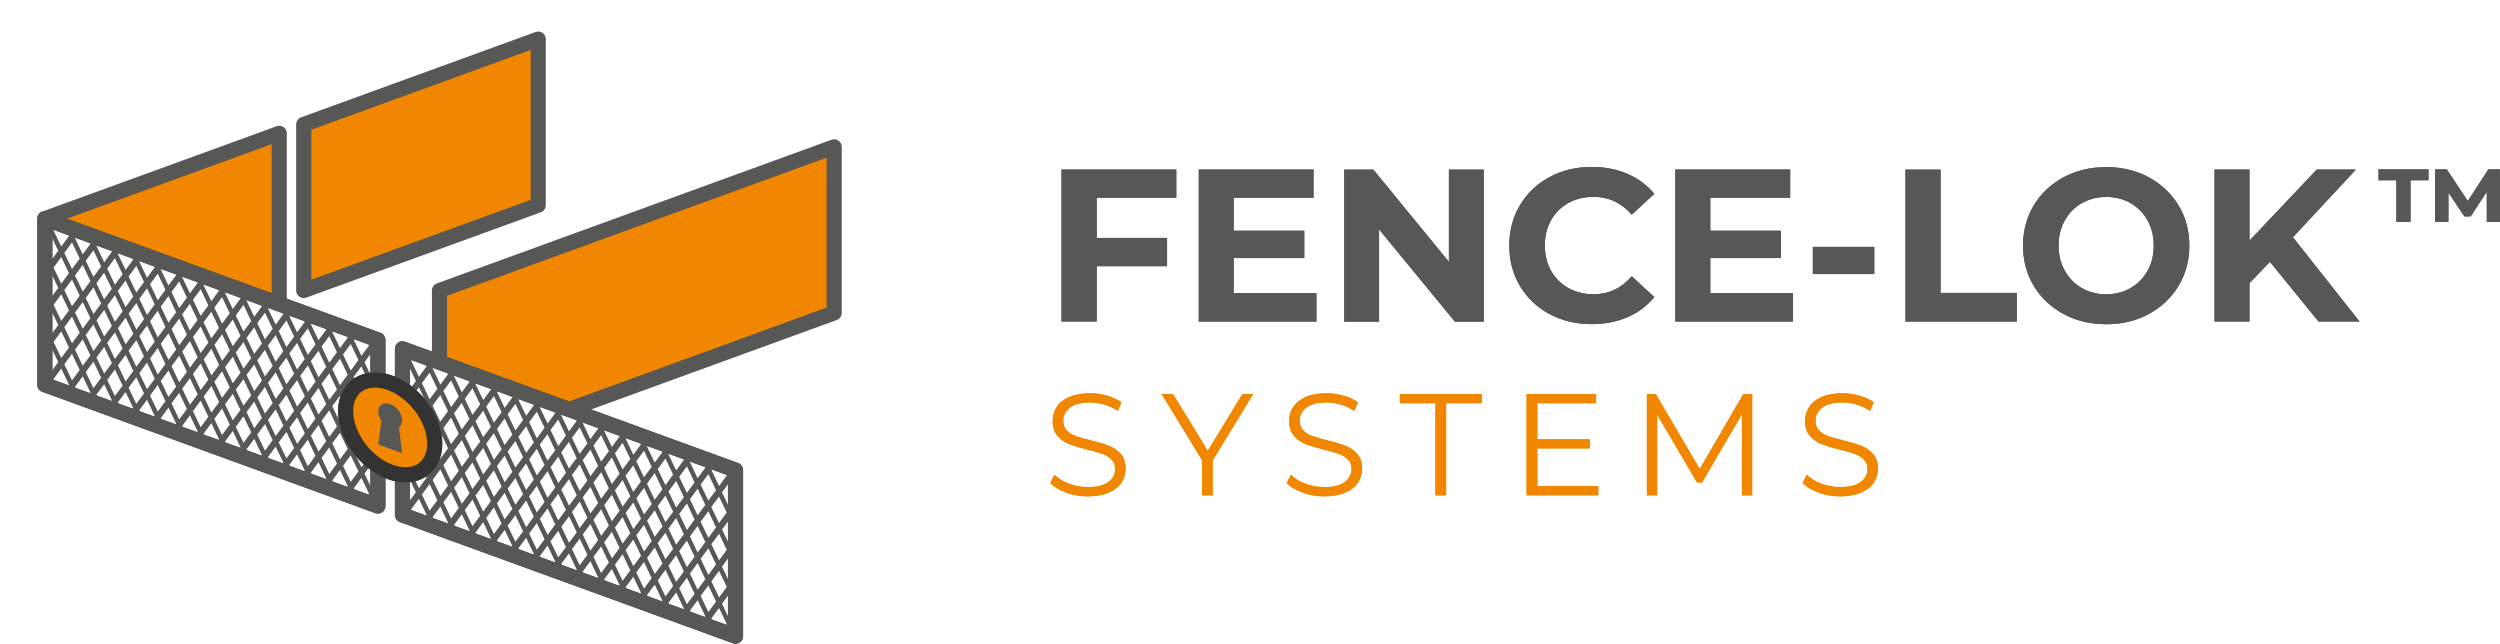 <?xml version="1.0" encoding="UTF-8"?>
<svg id="Layer_2" data-name="Layer 2" xmlns="http://www.w3.org/2000/svg" xmlns:xlink="http://www.w3.org/1999/xlink" viewBox="0 0 288.91 74.4">
  <defs>
    <style>
      .cls-1, .cls-2 {
        fill: none;
      }

      .cls-3, .cls-4, .cls-5 {
        fill: #f18700;
      }

      .cls-6 {
        clip-path: url(#clippath-1);
      }

      .cls-7 {
        clip-path: url(#clippath-2);
      }

      .cls-2, .cls-4 {
        stroke: #575756;
        stroke-linejoin: round;
      }

      .cls-2, .cls-4, .cls-5 {
        stroke-width: 1.75px;
      }

      .cls-8 {
        fill: #575756;
      }

      .cls-5 {
        stroke: #333;
        stroke-miterlimit: 10;
      }

      .cls-9 {
        clip-path: url(#clippath);
      }
    </style>
    <clipPath id="clippath">
      <polygon class="cls-1" points="5.18 25.27 85 54.33 99.56 49.4 99.56 10.14 62.2 0 0 22.24 5.18 25.27"/>
    </clipPath>
    <clipPath id="clippath-1">
      <polygon class="cls-1" points="85 73.52 46.51 59.51 46.51 40.31 85 54.33 85 73.52"/>
    </clipPath>
    <clipPath id="clippath-2">
      <polygon class="cls-1" points="43.67 58.48 5.18 44.46 5.18 25.27 43.67 39.28 43.67 58.48"/>
    </clipPath>
  </defs>
  <g id="Layer_1-2" data-name="Layer 1">
    <g>
      <g class="cls-9">
        <g>
          <polygon class="cls-4" points="5.18 44.46 32.27 34.6 32.27 15.41 5.18 25.27 5.18 44.46"/>
          <polygon class="cls-4" points="50.79 52.77 96.4 36.16 96.4 16.97 50.79 33.57 50.79 52.77"/>
          <polygon class="cls-4" points="35.1 33.57 62.2 23.71 62.2 4.52 35.1 14.38 35.1 33.57"/>
        </g>
      </g>
      <polygon class="cls-2" points="43.67 58.48 5.18 44.46 5.18 25.27 43.67 39.28 43.67 58.48"/>
      <polygon class="cls-2" points="85 73.52 46.51 59.51 46.51 40.31 85 54.33 85 73.52"/>
      <g>
        <path class="cls-8" d="M126.74,22.86v4.64h8.13v3.26h-8.13v6.4h-4.07v-17.57h13.27v3.26h-9.21Z"/>
        <path class="cls-8" d="M152.13,33.9v3.26h-13.6v-17.57h13.27v3.26h-9.23v3.81h8.16v3.16h-8.16v4.06h9.56Z"/>
        <path class="cls-8" d="M171.47,19.6v17.57h-3.34l-8.76-10.66v10.66h-4.02v-17.57h3.36l8.73,10.66v-10.66h4.01Z"/>
        <path class="cls-8" d="M179.07,36.3c-1.45-.78-2.58-1.86-3.41-3.24-.83-1.38-1.24-2.94-1.24-4.68s.41-3.3,1.24-4.68c.83-1.38,1.96-2.46,3.41-3.24s3.07-1.17,4.88-1.17c1.52,0,2.9.27,4.13.8,1.23.54,2.26,1.3,3.1,2.31l-2.61,2.41c-1.19-1.37-2.66-2.06-4.42-2.06-1.09,0-2.06.24-2.91.71-.85.48-1.52,1.14-2,2-.48.85-.71,1.82-.71,2.91s.24,2.06.71,2.91c.48.85,1.14,1.52,2,2,.85.48,1.82.72,2.91.72,1.76,0,3.23-.69,4.42-2.08l2.61,2.41c-.84,1.02-1.87,1.8-3.11,2.33s-2.62.8-4.14.8c-1.79,0-3.41-.39-4.86-1.17Z"/>
        <path class="cls-8" d="M207.21,33.9v3.26h-13.6v-17.57h13.27v3.26h-9.23v3.81h8.16v3.16h-8.16v4.06h9.56Z"/>
        <path class="cls-8" d="M209.5,28.53h7.1v3.14h-7.1v-3.14Z"/>
        <path class="cls-8" d="M220.2,19.6h4.06v14.25h8.81v3.31h-12.87v-17.57Z"/>
        <path class="cls-8" d="M238.47,36.29c-1.46-.79-2.61-1.87-3.44-3.25-.83-1.38-1.24-2.93-1.24-4.65s.41-3.27,1.24-4.65c.83-1.38,1.97-2.46,3.44-3.25,1.46-.79,3.11-1.18,4.93-1.18s3.46.39,4.92,1.18c1.46.79,2.6,1.87,3.44,3.25.84,1.38,1.25,2.93,1.25,4.65s-.42,3.27-1.25,4.65c-.84,1.38-1.98,2.46-3.44,3.25-1.46.79-3.1,1.18-4.92,1.18s-3.47-.39-4.93-1.18ZM246.21,33.29c.84-.48,1.49-1.14,1.97-2,.48-.85.71-1.82.71-2.91s-.24-2.06-.71-2.91c-.48-.85-1.13-1.52-1.97-2-.84-.48-1.77-.71-2.81-.71s-1.97.24-2.81.71c-.84.48-1.49,1.14-1.97,2-.48.85-.72,1.82-.72,2.91s.24,2.06.72,2.91c.48.85,1.13,1.52,1.97,2,.84.48,1.77.72,2.81.72s1.97-.24,2.81-.72Z"/>
        <path class="cls-8" d="M262.32,30.26l-2.36,2.46v4.44h-4.04v-17.57h4.04v8.21l7.78-8.21h4.52l-7.28,7.83,7.7,9.74h-4.74l-5.62-6.9Z"/>
        <path class="cls-8" d="M274.87,19.57h5.78v1.26h-2.08v4.81h-1.64v-4.81h-2.06v-1.26ZM287.38,25.64v-3.47s-1.86,2.84-1.86,2.84h-.73l-1.84-2.75v3.38h-1.54v-6.07h1.35l2.43,3.66,2.37-3.66h1.33l.03,6.07h-1.54Z"/>
        <path class="cls-3" d="M123.22,56.92c-.8-.28-1.41-.65-1.85-1.1l.49-.95c.42.42.99.77,1.69,1.03s1.43.39,2.17.39c1.05,0,1.83-.19,2.36-.58.52-.38.79-.88.79-1.5,0-.47-.14-.84-.43-1.12-.28-.28-.63-.49-1.05-.64s-.99-.32-1.72-.49c-.88-.22-1.58-.44-2.11-.64-.52-.21-.97-.52-1.35-.95s-.56-1-.56-1.72c0-.59.16-1.13.47-1.61.31-.49.79-.87,1.44-1.16s1.45-.43,2.41-.43c.67,0,1.32.09,1.97.28.64.18,1.2.44,1.66.76l-.42.99c-.49-.32-1.02-.57-1.57-.73-.56-.16-1.1-.24-1.64-.24-1.03,0-1.8.2-2.32.59-.52.4-.78.91-.78,1.53,0,.47.14.85.43,1.13.28.28.64.5,1.07.65s1.01.32,1.73.49c.86.21,1.55.42,2.08.63.53.21.98.52,1.35.94.37.42.55.98.55,1.7,0,.59-.16,1.13-.48,1.61-.32.48-.81.87-1.46,1.15-.66.28-1.47.43-2.43.43-.87,0-1.7-.14-2.5-.42Z"/>
        <path class="cls-3" d="M140.14,53.19v4.05h-1.22v-4.05l-4.68-7.66h1.32l4.01,6.57,4.02-6.57h1.24l-4.68,7.66Z"/>
        <path class="cls-3" d="M150.54,56.92c-.8-.28-1.41-.65-1.85-1.1l.49-.95c.42.42.99.77,1.69,1.03.7.26,1.43.39,2.17.39,1.05,0,1.83-.19,2.36-.58s.79-.88.79-1.5c0-.47-.14-.84-.43-1.12-.28-.28-.63-.49-1.04-.64-.41-.15-.99-.32-1.72-.49-.88-.22-1.58-.44-2.11-.64s-.97-.52-1.35-.95c-.37-.42-.56-1-.56-1.72,0-.59.16-1.13.47-1.61.31-.49.79-.87,1.44-1.16.65-.29,1.45-.43,2.41-.43.67,0,1.32.09,1.97.28.64.18,1.2.44,1.66.76l-.42.99c-.49-.32-1.02-.57-1.57-.73-.56-.16-1.1-.24-1.64-.24-1.03,0-1.8.2-2.32.59-.52.4-.78.91-.78,1.53,0,.47.14.85.43,1.13.29.28.64.5,1.07.65.43.15,1.01.32,1.73.49.86.21,1.55.42,2.08.63.53.21.98.52,1.35.94.37.42.55.98.55,1.7,0,.59-.16,1.13-.48,1.61-.32.48-.81.87-1.46,1.15-.66.28-1.47.43-2.43.43-.87,0-1.7-.14-2.5-.42Z"/>
        <path class="cls-3" d="M165.89,46.6h-4.12v-1.07h9.47v1.07h-4.12v10.64h-1.24v-10.64Z"/>
        <path class="cls-3" d="M184.7,56.17v1.07h-8.28v-11.71h8.03v1.07h-6.79v4.17h6.06v1.05h-6.06v4.35h7.04Z"/>
        <path class="cls-3" d="M202.49,45.53v11.71h-1.19v-9.37l-4.6,7.88h-.59l-4.6-7.83v9.32h-1.19v-11.71h1.02l5.09,8.68,5.04-8.68h1.02Z"/>
        <path class="cls-3" d="M210.16,56.92c-.8-.28-1.41-.65-1.85-1.1l.49-.95c.42.42.99.77,1.69,1.03s1.43.39,2.17.39c1.05,0,1.83-.19,2.36-.58.52-.38.79-.88.79-1.5,0-.47-.14-.84-.43-1.12-.29-.28-.63-.49-1.04-.64-.41-.15-.99-.32-1.72-.49-.88-.22-1.58-.44-2.11-.64-.52-.21-.97-.52-1.35-.95-.37-.42-.56-1-.56-1.72,0-.59.16-1.13.47-1.61.31-.49.79-.87,1.44-1.16s1.45-.43,2.41-.43c.67,0,1.32.09,1.96.28.64.18,1.2.44,1.66.76l-.42.99c-.49-.32-1.01-.57-1.57-.73-.56-.16-1.1-.24-1.64-.24-1.03,0-1.8.2-2.32.59-.52.4-.78.91-.78,1.53,0,.47.14.85.43,1.13.28.28.64.5,1.07.65s1.01.32,1.73.49c.86.21,1.55.42,2.08.63.53.21.98.52,1.35.94.37.42.55.98.55,1.7,0,.59-.16,1.13-.48,1.61-.32.48-.81.87-1.46,1.15-.66.28-1.47.43-2.43.43-.87,0-1.7-.14-2.5-.42Z"/>
      </g>
      <path class="cls-5" d="M50.24,51.27c0,2.84-2.3,4.31-5.15,3.27s-5.15-4.18-5.15-7.02,2.3-4.31,5.15-3.27,5.15,4.18,5.15,7.02Z"/>
      <path class="cls-8" d="M46.47,48.57c0-.76-.62-1.61-1.38-1.88s-1.38.12-1.38.88c0,.36.14.73.36,1.06l-.36,2.73,2.76,1.01-.36-2.99c.22-.16.36-.44.36-.8Z"/>
      <polygon class="cls-2" points="43.67 58.48 5.18 44.46 5.18 25.27 43.67 39.28 43.67 58.48"/>
      <polygon class="cls-2" points="85 73.52 46.51 59.51 46.51 40.31 85 54.33 85 73.52"/>
      <g>
        <path class="cls-8" d="M126.74,22.86v4.64h8.13v3.26h-8.13v6.4h-4.07v-17.57h13.27v3.26h-9.21Z"/>
        <path class="cls-8" d="M152.13,33.9v3.26h-13.6v-17.57h13.27v3.26h-9.23v3.81h8.16v3.16h-8.16v4.06h9.56Z"/>
        <path class="cls-8" d="M171.47,19.6v17.57h-3.34l-8.76-10.66v10.66h-4.02v-17.57h3.36l8.73,10.66v-10.66h4.01Z"/>
        <path class="cls-8" d="M179.07,36.3c-1.45-.78-2.58-1.86-3.41-3.24-.83-1.38-1.24-2.94-1.24-4.68s.41-3.3,1.24-4.68c.83-1.38,1.96-2.46,3.41-3.24s3.07-1.17,4.88-1.17c1.52,0,2.9.27,4.13.8,1.23.54,2.26,1.3,3.1,2.31l-2.61,2.41c-1.19-1.37-2.66-2.06-4.42-2.06-1.09,0-2.06.24-2.91.71-.85.48-1.52,1.14-2,2-.48.85-.71,1.82-.71,2.91s.24,2.06.71,2.91c.48.85,1.14,1.52,2,2,.85.48,1.82.72,2.91.72,1.76,0,3.23-.69,4.42-2.08l2.61,2.41c-.84,1.02-1.87,1.8-3.11,2.33s-2.62.8-4.14.8c-1.79,0-3.41-.39-4.86-1.17Z"/>
        <path class="cls-8" d="M207.21,33.9v3.26h-13.6v-17.57h13.27v3.26h-9.23v3.81h8.16v3.16h-8.16v4.06h9.56Z"/>
        <path class="cls-8" d="M209.5,28.53h7.1v3.14h-7.1v-3.14Z"/>
        <path class="cls-8" d="M220.2,19.6h4.06v14.25h8.81v3.31h-12.87v-17.57Z"/>
        <path class="cls-8" d="M238.47,36.29c-1.46-.79-2.61-1.87-3.44-3.25-.83-1.38-1.24-2.93-1.24-4.65s.41-3.27,1.24-4.65c.83-1.38,1.97-2.46,3.44-3.25,1.46-.79,3.11-1.18,4.93-1.18s3.46.39,4.92,1.18c1.46.79,2.6,1.87,3.44,3.25.84,1.38,1.25,2.93,1.25,4.65s-.42,3.27-1.25,4.65c-.84,1.38-1.98,2.46-3.44,3.25-1.46.79-3.1,1.18-4.92,1.18s-3.47-.39-4.93-1.18ZM246.21,33.29c.84-.48,1.49-1.14,1.97-2,.48-.85.71-1.82.71-2.91s-.24-2.06-.71-2.91c-.48-.85-1.13-1.52-1.97-2-.84-.48-1.77-.71-2.81-.71s-1.97.24-2.81.71c-.84.48-1.49,1.14-1.97,2-.48.85-.72,1.82-.72,2.91s.24,2.06.72,2.91c.48.85,1.13,1.52,1.97,2,.84.48,1.77.72,2.81.72s1.97-.24,2.81-.72Z"/>
        <path class="cls-8" d="M262.32,30.26l-2.36,2.46v4.44h-4.04v-17.57h4.04v8.21l7.78-8.21h4.52l-7.28,7.83,7.7,9.74h-4.74l-5.62-6.9Z"/>
        <path class="cls-8" d="M274.87,19.57h5.78v1.26h-2.08v4.81h-1.64v-4.81h-2.06v-1.26ZM287.38,25.64v-3.47s-1.86,2.84-1.86,2.84h-.73l-1.84-2.75v3.38h-1.54v-6.07h1.35l2.43,3.66,2.37-3.66h1.33l.03,6.07h-1.54Z"/>
        <path class="cls-3" d="M123.22,56.92c-.8-.28-1.41-.65-1.85-1.1l.49-.95c.42.42.99.77,1.69,1.03s1.43.39,2.17.39c1.05,0,1.83-.19,2.36-.58.52-.38.79-.88.79-1.5,0-.47-.14-.84-.43-1.12-.28-.28-.63-.49-1.05-.64s-.99-.32-1.72-.49c-.88-.22-1.58-.44-2.11-.64-.52-.21-.97-.52-1.35-.95s-.56-1-.56-1.72c0-.59.16-1.13.47-1.61.31-.49.79-.87,1.44-1.16s1.45-.43,2.41-.43c.67,0,1.32.09,1.97.28.64.18,1.2.44,1.66.76l-.42.99c-.49-.32-1.02-.57-1.57-.73-.56-.16-1.1-.24-1.64-.24-1.03,0-1.8.2-2.32.59-.52.4-.78.91-.78,1.53,0,.47.14.85.43,1.13.28.28.64.5,1.07.65s1.01.32,1.73.49c.86.21,1.55.42,2.08.63.53.21.98.52,1.35.94.37.42.55.98.55,1.7,0,.59-.16,1.13-.48,1.61-.32.48-.81.87-1.46,1.15-.66.28-1.47.43-2.43.43-.87,0-1.7-.14-2.5-.42Z"/>
        <path class="cls-3" d="M140.14,53.19v4.05h-1.22v-4.05l-4.68-7.66h1.32l4.01,6.57,4.02-6.57h1.24l-4.68,7.66Z"/>
        <path class="cls-3" d="M150.54,56.92c-.8-.28-1.41-.65-1.85-1.1l.49-.95c.42.42.99.77,1.69,1.03.7.26,1.43.39,2.17.39,1.05,0,1.83-.19,2.36-.58s.79-.88.79-1.5c0-.47-.14-.84-.43-1.12-.28-.28-.63-.49-1.04-.64-.41-.15-.99-.32-1.72-.49-.88-.22-1.58-.44-2.11-.64s-.97-.52-1.35-.95c-.37-.42-.56-1-.56-1.72,0-.59.16-1.13.47-1.61.31-.49.79-.87,1.44-1.16.65-.29,1.45-.43,2.41-.43.67,0,1.32.09,1.97.28.64.18,1.2.44,1.66.76l-.42.99c-.49-.32-1.02-.57-1.57-.73-.56-.16-1.1-.24-1.64-.24-1.03,0-1.8.2-2.32.59-.52.4-.78.91-.78,1.53,0,.47.14.85.43,1.13.29.28.64.5,1.07.65.43.15,1.01.32,1.73.49.86.21,1.55.42,2.08.63.53.21.98.52,1.35.94.37.42.55.98.55,1.7,0,.59-.16,1.13-.48,1.61-.32.48-.81.87-1.46,1.15-.66.28-1.47.43-2.43.43-.87,0-1.7-.14-2.5-.42Z"/>
        <path class="cls-3" d="M165.89,46.6h-4.12v-1.07h9.47v1.07h-4.12v10.64h-1.24v-10.64Z"/>
        <path class="cls-3" d="M184.7,56.17v1.07h-8.28v-11.71h8.03v1.07h-6.79v4.17h6.06v1.05h-6.06v4.35h7.04Z"/>
        <path class="cls-3" d="M202.49,45.53v11.71h-1.19v-9.37l-4.6,7.88h-.59l-4.6-7.83v9.32h-1.19v-11.71h1.02l5.09,8.68,5.04-8.68h1.02Z"/>
        <path class="cls-3" d="M210.16,56.92c-.8-.28-1.41-.65-1.85-1.1l.49-.95c.42.42.99.77,1.69,1.03s1.43.39,2.17.39c1.05,0,1.83-.19,2.36-.58.52-.38.79-.88.79-1.5,0-.47-.14-.84-.43-1.12-.29-.28-.63-.49-1.04-.64-.41-.15-.99-.32-1.72-.49-.88-.22-1.58-.44-2.11-.64-.52-.21-.97-.52-1.35-.95-.37-.42-.56-1-.56-1.72,0-.59.16-1.13.47-1.61.31-.49.79-.87,1.44-1.16s1.45-.43,2.41-.43c.67,0,1.32.09,1.96.28.64.18,1.2.44,1.66.76l-.42.99c-.49-.32-1.01-.57-1.57-.73-.56-.16-1.1-.24-1.64-.24-1.03,0-1.8.2-2.32.59-.52.4-.78.91-.78,1.53,0,.47.14.85.43,1.13.28.28.64.5,1.07.65s1.01.32,1.73.49c.86.21,1.55.42,2.08.63.53.21.98.52,1.35.94.37.42.55.98.55,1.7,0,.59-.16,1.13-.48,1.61-.32.48-.81.87-1.46,1.15-.66.28-1.47.43-2.43.43-.87,0-1.7-.14-2.5-.42Z"/>
      </g>
      <g class="cls-6">
        <path class="cls-8" d="M109.02,60.54l-.53-.5-6.81,9.32-.89-1.86,5.75-7.87-.53-.5-5.57,7.63-.89-1.86,4.51-6.17-.53-.5-4.34,5.93-.89-1.86,3.27-4.48-.53-.5-3.1,4.24-.89-1.86,2.03-2.78-.53-.5-1.86,2.54-.89-1.86.8-1.09-.53-.5-.62.85-.62-1.3-.53.11.8,1.67-.89,1.21-.89-1.86.8-1.09-.53-.5-.62.85-.62-1.3-.53.11.8,1.67-.89,1.21-.89-1.86.8-1.09-.53-.5-.62.85-.62-1.3-.53.11.8,1.67-.89,1.21-.89-1.86.8-1.09-.53-.5-.62.85-.62-1.3-.53.11.8,1.67-.89,1.21-.89-1.86.8-1.09-.53-.5-.62.85-.62-1.3-.53.11.8,1.67-.89,1.21-.89-1.86.8-1.09-.53-.5-.62.85-.62-1.3-.53.11.8,1.67-.89,1.21-.89-1.86.8-1.09-.53-.5-.62.85-.62-1.3-.53.11.8,1.67-.89,1.21-.89-1.86.8-1.09-.53-.5-.62.85-.62-1.3-.53.11.8,1.67-.89,1.21-.89-1.86.8-1.09-.53-.5-.62.85-.62-1.3-.53.11.8,1.67-.89,1.21-.89-1.86.8-1.09-.53-.5-.62.85-.62-1.3-.53.11.8,1.67-.89,1.21-.89-1.86.8-1.09-.53-.5-.62.85-.62-1.3-.53.11.8,1.67-.89,1.21-.89-1.86.8-1.09-.53-.5-.62.85-.62-1.3-.53.11.8,1.67-.89,1.21-.89-1.86.8-1.09-.53-.5-.62.85-.62-1.3-.53.11.8,1.67-.89,1.21-.89-1.86.8-1.09-.53-.5-.62.85-.62-1.3-.53.11.8,1.67-.89,1.21-.89-1.86.8-1.09-.53-.5-.62.85-.62-1.3-.53.11.8,1.67-.89,1.21-.89-1.86.8-1.09-.53-.5-.62.85-.62-1.3-.53.11.8,1.67-.89,1.21-.89-1.86.8-1.09-.53-.5-.62.85-.62-1.3-.53.11.8,1.67-.89,1.21-.89-1.86.8-1.09-.53-.5-.62.85-.62-1.3-.53.11.8,1.67-.89,1.21-.89-1.86.8-1.09-.53-.5-.62.85-.62-1.3-.53.11.8,1.67-.89,1.21-.89-1.86.8-1.09-.53-.5-.62.85-.62-1.3-.53.11.8,1.67-.89,1.21-.89-1.86.8-1.09-.53-.5-.62.85-.62-1.3-.53.11.8,1.67-.89,1.21-.89-1.86.8-1.09-.53-.5-.62.85-.62-1.3-.53.11.8,1.67-.89,1.21-.89-1.86.8-1.09-.53-.5-.62.85-.62-1.3-.53.11.8,1.67-.89,1.21-.89-1.86.8-1.09-.53-.5-.62.85-.62-1.3-.53.11.8,1.67-.89,1.21-.89-1.86.8-1.09-.53-.5-.62.85-.62-1.3-.53.11.8,1.67-.89,1.21-.89-1.86.8-1.09-.53-.5-.62.85-.62-1.3-.53.11.8,1.67-.89,1.21-.89-1.86.8-1.09-.53-.5-.62.85-.62-1.3-.53.11.8,1.67-.89,1.21-1.86-3.9-.53.11,2.03,4.26-.89,1.21-3.1-6.49-.53.11,3.27,6.86-.89,1.21-4.34-9.09-.53.11,4.51,9.46-.89,1.21-5.57-11.68-.53.11,5.75,12.05-.89,1.21-6.81-14.28-.53.11,6.99,14.65-6.99,9.56.53.5,6.81-9.32.89,1.86-5.75,7.87.53.5,5.57-7.63.89,1.86-4.51,6.17.53.5,4.34-5.93.89,1.86-3.27,4.48.53.5,3.1-4.24.89,1.86-2.03,2.78.53.5,1.86-2.54.89,1.86-.8,1.09.53.5.62-.85.62,1.3.53-.11-.8-1.67.89-1.21.89,1.86-.8,1.09.53.5.62-.85.62,1.3.53-.11-.8-1.67.89-1.21.89,1.86-.8,1.09.53.5.62-.85.62,1.3.53-.11-.8-1.67.89-1.21.89,1.86-.8,1.09.53.5.62-.85.62,1.3.53-.11-.8-1.67.89-1.21.89,1.86-.8,1.09.53.5.62-.85.62,1.3.53-.11-.8-1.67.89-1.21.89,1.86-.8,1.09.53.5.62-.85.62,1.3.53-.11-.8-1.67.89-1.21.89,1.86-.8,1.09.53.5.62-.85.62,1.3.53-.11-.8-1.67.89-1.21.89,1.86-.8,1.09.53.5.62-.85.62,1.3.53-.11-.8-1.67.89-1.21.89,1.86-.8,1.09.53.5.62-.85.62,1.3.53-.11-.8-1.67.89-1.21.89,1.86-.8,1.09.53.5.62-.85.62,1.3.53-.11-.8-1.67.89-1.21.89,1.86-.8,1.09.53.5.62-.85.62,1.3.53-.11-.8-1.67.89-1.21.89,1.86-.8,1.09.53.5.62-.85.62,1.3.53-.11-.8-1.67.89-1.21.89,1.86-.8,1.09.53.5.62-.85.62,1.3.53-.11-.8-1.67.89-1.21.89,1.86-.8,1.09.53.5.62-.85.62,1.3.53-.11-.8-1.67.89-1.21.89,1.86-.8,1.09.53.5.62-.85.62,1.3.53-.11-.8-1.67.89-1.21.89,1.86-.8,1.09.53.5.62-.85.62,1.3.53-.11-.8-1.67.89-1.21.89,1.86-.8,1.09.53.5.62-.85.62,1.3.53-.11-.8-1.67.89-1.21.89,1.86-.8,1.09.53.5.62-.85.62,1.3.53-.11-.8-1.67.89-1.21.89,1.86-.8,1.09.53.5.62-.85.62,1.3.53-.11-.8-1.67.89-1.21.89,1.86-.8,1.09.53.5.62-.85.62,1.3.53-.11-.8-1.67.89-1.21.89,1.86-.8,1.09.53.5.62-.85.62,1.3.53-.11-.8-1.67.89-1.21.89,1.86-.8,1.09.53.5.62-.85.62,1.3.53-.11-.8-1.67.89-1.21.89,1.86-.8,1.09.53.5.62-.85.62,1.3.53-.11-.8-1.67.89-1.21.89,1.86-.8,1.09.53.5.62-.85.62,1.3.53-.11-.8-1.67.89-1.21.89,1.86-.8,1.09.53.5.62-.85.62,1.3.53-.11-.8-1.67.89-1.21.89,1.86-.8,1.09.53.5.62-.85.62,1.3.53-.11-.8-1.67.89-1.21.89,1.86-.8,1.09.53.5.62-.85.62,1.3.53-.11-.8-1.67.89-1.21,1.86,3.9.53-.11-2.03-4.26.89-1.21,3.1,6.49.53-.11-3.27-6.86.89-1.21,4.34,9.09.53-.11-4.51-9.46.89-1.21,5.57,11.68.53-.11-5.75-12.05.89-1.21,6.81,14.28.53-.11-6.99-14.65,6.99-9.56ZM100.09,67.25l-.89,1.21-.89-1.86.89-1.21.89,1.86ZM31.95,44.6l-.89,1.21-.89-1.86.89-1.21.89,1.86ZM31.42,42.26l.89-1.21.89,1.86-.89,1.21-.89-1.86ZM32.31,45.33l.89,1.86-.89,1.21-.89-1.86.89-1.21ZM32.66,44.85l.89-1.21.89,1.86-.89,1.21-.89-1.86ZM33.9,43.16l.89-1.21.89,1.86-.89,1.21-.89-1.86ZM34.78,46.24l.89,1.86-.89,1.21-.89-1.86.89-1.21ZM35.13,45.75l.89-1.21.89,1.86-.89,1.21-.89-1.86ZM36.37,44.06l.89-1.21.89,1.86-.89,1.21-.89-1.86ZM37.26,47.14l.89,1.86-.89,1.21-.89-1.86.89-1.21ZM37.61,46.66l.89-1.21.89,1.86-.89,1.21-.89-1.86ZM38.85,44.96l.89-1.21.89,1.86-.89,1.21-.89-1.86ZM39.74,48.04l.89,1.86-.89,1.21-.89-1.86.89-1.21ZM40.09,47.56l.89-1.21.89,1.86-.89,1.21-.89-1.86ZM41.33,45.86l.89-1.21.89,1.86-.89,1.21-.89-1.86ZM42.22,48.94l.89,1.86-.89,1.21-.89-1.86.89-1.21ZM42.57,48.46l.89-1.21.89,1.86-.89,1.21-.89-1.86ZM43.81,46.77l.89-1.21.89,1.86-.89,1.21-.89-1.86ZM44.69,49.84l.89,1.86-.89,1.21-.89-1.86.89-1.21ZM45.04,49.36l.89-1.21.89,1.86-.89,1.21-.89-1.86ZM46.28,47.67l.89-1.21.89,1.86-.89,1.21-.89-1.86ZM47.17,50.74l.89,1.86-.89,1.21-.89-1.86.89-1.21ZM47.52,50.26l.89-1.21.89,1.86-.89,1.21-.89-1.86ZM48.76,48.57l.89-1.21.89,1.86-.89,1.21-.89-1.86ZM49.65,51.65l.89,1.86-.89,1.21-.89-1.86.89-1.21ZM50,51.16l.89-1.21.89,1.86-.89,1.21-.89-1.86ZM51.24,49.47l.89-1.21.89,1.86-.89,1.21-.89-1.86ZM52.13,52.55l.89,1.86-.89,1.21-.89-1.86.89-1.21ZM52.48,52.07l.89-1.21.89,1.86-.89,1.21-.89-1.86ZM53.72,50.37l.89-1.21.89,1.86-.89,1.21-.89-1.86ZM54.6,53.45l.89,1.86-.89,1.21-.89-1.86.89-1.21ZM54.95,52.97l.89-1.21.89,1.86-.89,1.21-.89-1.86ZM56.19,51.27l.89-1.21.89,1.86-.89,1.21-.89-1.86ZM57.08,54.35l.89,1.86-.89,1.21-.89-1.86.89-1.21ZM57.43,53.87l.89-1.21.89,1.86-.89,1.21-.89-1.86ZM58.67,52.18l.89-1.21.89,1.86-.89,1.21-.89-1.86ZM59.56,55.25l.89,1.86-.89,1.21-.89-1.86.89-1.21ZM59.91,54.77l.89-1.21.89,1.86-.89,1.21-.89-1.86ZM61.15,53.08l.89-1.21.89,1.86-.89,1.21-.89-1.86ZM62.04,56.15l.89,1.86-.89,1.21-.89-1.86.89-1.21ZM62.39,55.67l.89-1.21.89,1.86-.89,1.21-.89-1.86ZM63.63,53.98l.89-1.21.89,1.86-.89,1.21-.89-1.86ZM64.51,57.06l.89,1.86-.89,1.21-.89-1.86.89-1.21ZM64.87,56.58l.89-1.21.89,1.86-.89,1.21-.89-1.86ZM66.1,54.88l.89-1.21.89,1.86-.89,1.21-.89-1.86ZM66.99,57.96l.89,1.86-.89,1.21-.89-1.86.89-1.21ZM67.34,57.48l.89-1.21.89,1.86-.89,1.21-.89-1.86ZM68.58,55.78l.89-1.21.89,1.86-.89,1.21-.89-1.86ZM69.47,58.86l.89,1.86-.89,1.21-.89-1.86.89-1.21ZM69.82,58.38l.89-1.21.89,1.86-.89,1.21-.89-1.86ZM71.06,56.68l.89-1.21.89,1.86-.89,1.21-.89-1.86ZM71.95,59.76l.89,1.86-.89,1.21-.89-1.86.89-1.21ZM72.3,59.28l.89-1.21.89,1.86-.89,1.21-.89-1.86ZM73.54,57.59l.89-1.21.89,1.86-.89,1.21-.89-1.86ZM74.42,60.66l.89,1.86-.89,1.21-.89-1.86.89-1.21ZM74.78,60.18l.89-1.21.89,1.86-.89,1.21-.89-1.86ZM76.01,58.49l.89-1.21.89,1.86-.89,1.21-.89-1.86ZM76.9,61.56l.89,1.86-.89,1.21-.89-1.86.89-1.21ZM77.25,61.08l.89-1.21.89,1.86-.89,1.21-.89-1.86ZM78.49,59.39l.89-1.21.89,1.86-.89,1.21-.89-1.86ZM79.38,62.47l.89,1.86-.89,1.21-.89-1.86.89-1.21ZM79.73,61.99l.89-1.21.89,1.86-.89,1.21-.89-1.86ZM80.97,60.29l.89-1.21.89,1.86-.89,1.21-.89-1.86ZM81.86,63.37l.89,1.86-.89,1.21-.89-1.86.89-1.21ZM82.21,62.89l.89-1.21.89,1.86-.89,1.21-.89-1.86ZM83.45,61.19l.89-1.21.89,1.86-.89,1.21-.89-1.86ZM84.33,64.27l.89,1.86-.89,1.21-.89-1.86.89-1.21ZM84.69,63.79l.89-1.21.89,1.86-.89,1.21-.89-1.86ZM85.92,62.1l.89-1.21.89,1.86-.89,1.21-.89-1.86ZM86.81,65.17l.89,1.86-.89,1.21-.89-1.86.89-1.21ZM87.16,64.69l.89-1.21.89,1.86-.89,1.21-.89-1.86ZM88.4,63l.89-1.21.89,1.86-.89,1.21-.89-1.86ZM89.29,66.07l.89,1.86-.89,1.21-.89-1.86.89-1.21ZM89.64,65.59l.89-1.21.89,1.86-.89,1.21-.89-1.86ZM90.88,63.9l.89-1.21.89,1.86-.89,1.21-.89-1.86ZM91.77,66.98l.89,1.86-.89,1.21-.89-1.86.89-1.21ZM92.12,66.5l.89-1.21.89,1.86-.89,1.21-.89-1.86ZM93.36,64.8l.89-1.21.89,1.86-.89,1.21-.89-1.86ZM94.24,67.88l.89,1.86-.89,1.21-.89-1.86.89-1.21ZM94.6,67.4l.89-1.21.89,1.86-.89,1.21-.89-1.86ZM95.83,65.7l.89-1.21.89,1.86-.89,1.21-.89-1.86ZM95.48,64.97l-.89-1.86.89-1.21.89,1.86-.89,1.21ZM94.24,62.37l-.89-1.86.89-1.21.89,1.86-.89,1.21ZM93.89,62.85l-.89,1.21-.89-1.86.89-1.21.89,1.86ZM91.77,61.47l-.89-1.86.89-1.21.89,1.86-.89,1.21ZM91.42,61.95l-.89,1.21-.89-1.86.89-1.21.89,1.86ZM89.29,60.57l-.89-1.86.89-1.21.89,1.86-.89,1.21ZM88.94,61.05l-.89,1.21-.89-1.86.89-1.21.89,1.86ZM86.81,59.66l-.89-1.86.89-1.21.89,1.86-.89,1.21ZM86.46,60.14l-.89,1.21-.89-1.86.89-1.21.89,1.86ZM84.33,58.76l-.89-1.86.89-1.21.89,1.86-.89,1.21ZM83.98,59.24l-.89,1.21-.89-1.86.89-1.21.89,1.86ZM81.86,57.86l-.89-1.86.89-1.21.89,1.86-.89,1.21ZM81.51,58.34l-.89,1.21-.89-1.86.89-1.21.89,1.86ZM79.38,56.96l-.89-1.86.89-1.21.89,1.86-.89,1.21ZM79.03,57.44l-.89,1.21-.89-1.86.89-1.21.89,1.86ZM76.9,56.06l-.89-1.86.89-1.21.89,1.86-.89,1.21ZM76.55,56.54l-.89,1.21-.89-1.86.89-1.21.89,1.86ZM74.42,55.16l-.89-1.86.89-1.21.89,1.86-.89,1.21ZM74.07,55.64l-.89,1.21-.89-1.86.89-1.21.89,1.86ZM71.95,54.25l-.89-1.86.89-1.21.89,1.86-.89,1.21ZM71.6,54.73l-.89,1.21-.89-1.86.89-1.21.89,1.86ZM69.47,53.35l-.89-1.86.89-1.21.89,1.86-.89,1.21ZM69.12,53.83l-.89,1.21-.89-1.86.89-1.21.89,1.86ZM66.99,52.45l-.89-1.86.89-1.21.89,1.86-.89,1.21ZM66.64,52.93l-.89,1.21-.89-1.86.89-1.21.89,1.86ZM64.51,51.55l-.89-1.86.89-1.21.89,1.86-.89,1.21ZM64.16,52.03l-.89,1.21-.89-1.86.89-1.21.89,1.86ZM62.04,50.65l-.89-1.86.89-1.21.89,1.86-.89,1.21ZM61.69,51.13l-.89,1.21-.89-1.86.89-1.21.89,1.86ZM59.56,49.74l-.89-1.86.89-1.21.89,1.86-.89,1.21ZM59.21,50.22l-.89,1.21-.89-1.86.89-1.21.89,1.86ZM57.08,48.84l-.89-1.86.89-1.21.89,1.86-.89,1.21ZM56.73,49.32l-.89,1.21-.89-1.86.89-1.21.89,1.86ZM54.6,47.94l-.89-1.86.89-1.21.89,1.86-.89,1.21ZM54.25,48.42l-.89,1.21-.89-1.86.89-1.21.89,1.86ZM52.13,47.04l-.89-1.86.89-1.21.89,1.86-.89,1.21ZM51.77,47.52l-.89,1.21-.89-1.86.89-1.21.89,1.86ZM49.65,46.14l-.89-1.86.89-1.21.89,1.86-.89,1.21ZM49.3,46.62l-.89,1.21-.89-1.86.89-1.21.89,1.86ZM47.17,45.24l-.89-1.86.89-1.21.89,1.86-.89,1.21ZM46.82,45.72l-.89,1.21-.89-1.86.89-1.21.89,1.86ZM44.69,44.33l-.89-1.86.89-1.21.89,1.86-.89,1.21ZM44.34,44.81l-.89,1.21-.89-1.86.89-1.21.89,1.86ZM42.22,43.43l-.89-1.86.89-1.21.89,1.86-.89,1.21ZM41.86,43.91l-.89,1.21-.89-1.86.89-1.21.89,1.86ZM39.74,42.53l-.89-1.86.89-1.21.89,1.86-.89,1.21ZM39.39,43.01l-.89,1.21-.89-1.86.89-1.21.89,1.86ZM37.26,41.63l-.89-1.86.89-1.21.89,1.86-.89,1.21ZM36.91,42.11l-.89,1.21-.89-1.86.89-1.21.89,1.86ZM34.78,40.73l-.89-1.86.89-1.21.89,1.86-.89,1.21ZM34.43,41.21l-.89,1.21-.89-1.86.89-1.21.89,1.86ZM32.31,39.83l-.89-1.86.89-1.21.89,1.86-.89,1.21ZM31.95,40.31l-.89,1.21-.89-1.86.89-1.21.89,1.86ZM30.72,42l-.89,1.21-.89-1.86.89-1.21.89,1.86ZM29.48,43.7l-.89,1.21-.89-1.86.89-1.21.89,1.86ZM29.83,44.43l.89,1.86-.89,1.21-.89-1.86.89-1.21ZM31.07,47.03l.89,1.86-.89,1.21-.89-1.86.89-1.21ZM32.31,49.62l.89,1.86-.89,1.21-.89-1.86.89-1.21ZM32.66,49.14l.89-1.21.89,1.86-.89,1.21-.89-1.86ZM34.78,50.53l.89,1.86-.89,1.21-.89-1.86.89-1.21ZM35.13,50.05l.89-1.21.89,1.86-.89,1.21-.89-1.86ZM37.26,51.43l.89,1.86-.89,1.21-.89-1.86.89-1.21ZM37.61,50.95l.89-1.21.89,1.86-.89,1.21-.89-1.86ZM39.74,52.33l.89,1.86-.89,1.21-.89-1.86.89-1.21ZM40.09,51.85l.89-1.21.89,1.86-.89,1.21-.89-1.86ZM42.22,53.23l.89,1.86-.89,1.21-.89-1.86.89-1.21ZM42.57,52.75l.89-1.21.89,1.86-.89,1.21-.89-1.86ZM44.69,54.13l.89,1.86-.89,1.21-.89-1.86.89-1.21ZM45.04,53.65l.89-1.21.89,1.86-.89,1.21-.89-1.86ZM47.17,55.03l.89,1.86-.89,1.21-.89-1.86.89-1.21ZM47.52,54.55l.89-1.21.89,1.86-.89,1.21-.89-1.86ZM49.65,55.94l.89,1.86-.89,1.21-.89-1.86.89-1.21ZM50,55.46l.89-1.21.89,1.86-.89,1.21-.89-1.86ZM52.13,56.84l.89,1.86-.89,1.21-.89-1.86.89-1.21ZM52.48,56.36l.89-1.21.89,1.86-.89,1.21-.89-1.86ZM54.6,57.74l.89,1.86-.89,1.21-.89-1.86.89-1.21ZM54.95,57.26l.89-1.21.89,1.86-.89,1.21-.89-1.86ZM57.08,58.64l.89,1.86-.89,1.21-.89-1.86.89-1.21ZM57.43,58.16l.89-1.21.89,1.86-.89,1.21-.89-1.86ZM59.56,59.54l.89,1.86-.89,1.21-.89-1.86.89-1.21ZM59.91,59.06l.89-1.21.89,1.86-.89,1.21-.89-1.86ZM62.04,60.45l.89,1.86-.89,1.21-.89-1.86.89-1.21ZM62.39,59.96l.89-1.21.89,1.86-.89,1.21-.89-1.86ZM64.51,61.35l.89,1.86-.89,1.21-.89-1.86.89-1.21ZM64.87,60.87l.89-1.21.89,1.86-.89,1.21-.89-1.86ZM66.99,62.25l.89,1.86-.89,1.21-.89-1.86.89-1.21ZM67.34,61.77l.89-1.21.89,1.86-.89,1.21-.89-1.86ZM69.47,63.15l.89,1.86-.89,1.21-.89-1.86.89-1.21ZM69.82,62.67l.89-1.21.89,1.86-.89,1.21-.89-1.86ZM71.95,64.05l.89,1.86-.89,1.21-.89-1.86.89-1.21ZM72.3,63.57l.89-1.21.89,1.86-.89,1.21-.89-1.86ZM74.42,64.95l.89,1.86-.89,1.21-.89-1.86.89-1.21ZM74.78,64.47l.89-1.21.89,1.86-.89,1.21-.89-1.86ZM76.9,65.86l.89,1.86-.89,1.21-.89-1.86.89-1.21ZM77.25,65.38l.89-1.21.89,1.86-.89,1.21-.89-1.86ZM79.38,66.76l.89,1.86-.89,1.21-.89-1.86.89-1.21ZM79.73,66.28l.89-1.21.89,1.86-.89,1.21-.89-1.86ZM81.86,67.66l.89,1.86-.89,1.21-.89-1.86.89-1.21ZM82.21,67.18l.89-1.21.89,1.86-.89,1.21-.89-1.86ZM84.33,68.56l.89,1.86-.89,1.21-.89-1.86.89-1.21ZM84.69,68.08l.89-1.21.89,1.86-.89,1.21-.89-1.86ZM86.81,69.46l.89,1.86-.89,1.21-.89-1.86.89-1.21ZM87.16,68.98l.89-1.21.89,1.86-.89,1.21-.89-1.86ZM89.29,70.37l.89,1.86-.89,1.21-.89-1.86.89-1.21ZM89.64,69.88l.89-1.21.89,1.86-.89,1.21-.89-1.86ZM91.77,71.27l.89,1.86-.89,1.21-.89-1.86.89-1.21ZM92.12,70.79l.89-1.21.89,1.86-.89,1.21-.89-1.86ZM94.24,72.17l.89,1.86-.89,1.21-.89-1.86.89-1.21ZM94.6,71.69l.89-1.21.89,1.86-.89,1.21-.89-1.86ZM95.84,69.99l.89-1.21.89,1.86-.89,1.21-.89-1.86ZM97.07,68.3l.89-1.21.89,1.86-.89,1.21-.89-1.86ZM98.85,64.65l-.89,1.21-.89-1.86.89-1.21.89,1.86ZM97.61,62.06l-.89,1.21-.89-1.86.89-1.21.89,1.86ZM95.48,57.6l.89,1.86-.89,1.21-.89-1.86.89-1.21ZM93.01,56.7l.89,1.86-.89,1.21-.89-1.86.89-1.21ZM90.53,55.8l.89,1.86-.89,1.21-.89-1.86.89-1.21ZM88.05,54.89l.89,1.86-.89,1.21-.89-1.86.89-1.21ZM85.57,53.99l.89,1.86-.89,1.21-.89-1.86.89-1.21ZM83.1,53.09l.89,1.86-.89,1.21-.89-1.86.89-1.21ZM80.62,52.19l.89,1.86-.89,1.21-.89-1.86.89-1.21ZM78.14,51.29l.89,1.86-.89,1.21-.89-1.86.89-1.21ZM75.66,50.39l.89,1.86-.89,1.21-.89-1.86.89-1.21ZM73.19,49.48l.89,1.86-.89,1.21-.89-1.86.89-1.21ZM70.71,48.58l.89,1.86-.89,1.21-.89-1.86.89-1.21ZM68.23,47.68l.89,1.86-.89,1.21-.89-1.86.89-1.21ZM65.75,46.78l.89,1.86-.89,1.21-.89-1.86.89-1.21ZM63.28,45.88l.89,1.86-.89,1.21-.89-1.86.89-1.21ZM60.8,44.98l.89,1.86-.89,1.21-.89-1.86.89-1.21ZM58.32,44.07l.89,1.86-.89,1.21-.89-1.86.89-1.21ZM55.84,43.17l.89,1.86-.89,1.21-.89-1.86.89-1.21ZM53.37,42.27l.89,1.86-.89,1.21-.89-1.86.89-1.21ZM50.89,41.37l.89,1.86-.89,1.21-.89-1.86.89-1.21ZM48.41,40.47l.89,1.86-.89,1.21-.89-1.86.89-1.21ZM45.93,39.56l.89,1.86-.89,1.21-.89-1.86.89-1.21ZM43.45,38.66l.89,1.86-.89,1.21-.89-1.86.89-1.21ZM40.98,37.76l.89,1.86-.89,1.21-.89-1.86.89-1.21ZM38.5,36.86l.89,1.86-.89,1.21-.89-1.86.89-1.21ZM36.02,35.96l.89,1.86-.89,1.21-.89-1.86.89-1.21ZM33.54,35.06l.89,1.86-.89,1.21-.89-1.86.89-1.21ZM31.07,34.15l.89,1.86-.89,1.21-.89-1.86.89-1.21ZM29.83,35.85l.89,1.86-.89,1.21-.89-1.86.89-1.21ZM28.59,37.54l.89,1.86-.89,1.21-.89-1.86.89-1.21ZM27.35,39.24l.89,1.86-.89,1.21-.89-1.86.89-1.21ZM25.22,42.15l.89-1.21.89,1.86-.89,1.21-.89-1.86ZM26.46,44.74l.89-1.21.89,1.86-.89,1.21-.89-1.86ZM27.7,47.34l.89-1.21.89,1.86-.89,1.21-.89-1.86ZM28.94,49.94l.89-1.21.89,1.86-.89,1.21-.89-1.86ZM31.07,54.39l-.89-1.86.89-1.21.89,1.86-.89,1.21ZM33.54,55.3l-.89-1.86.89-1.21.89,1.86-.89,1.21ZM36.02,56.2l-.89-1.86.89-1.21.89,1.86-.89,1.21ZM38.5,57.1l-.89-1.86.89-1.21.89,1.86-.89,1.21ZM40.98,58l-.89-1.86.89-1.21.89,1.86-.89,1.21ZM43.45,58.9l-.89-1.86.89-1.21.89,1.86-.89,1.21ZM45.93,59.8l-.89-1.86.89-1.21.89,1.86-.89,1.21ZM48.41,60.71l-.89-1.86.89-1.21.89,1.86-.89,1.21ZM50.89,61.61l-.89-1.86.89-1.21.89,1.86-.89,1.21ZM53.37,62.51l-.89-1.86.89-1.21.89,1.86-.89,1.21ZM55.84,63.41l-.89-1.86.89-1.21.89,1.86-.89,1.21ZM58.32,64.31l-.89-1.86.89-1.21.89,1.86-.89,1.21ZM60.8,65.22l-.89-1.86.89-1.21.89,1.86-.89,1.21ZM63.28,66.12l-.89-1.86.89-1.21.89,1.86-.89,1.21ZM65.75,67.02l-.89-1.86.89-1.21.89,1.86-.89,1.21ZM68.23,67.92l-.89-1.86.89-1.21.89,1.86-.89,1.21ZM70.71,68.82l-.89-1.86.89-1.21.89,1.86-.89,1.21ZM73.19,69.72l-.89-1.86.89-1.21.89,1.86-.89,1.21ZM75.66,70.63l-.89-1.86.89-1.21.89,1.86-.89,1.21ZM78.14,71.53l-.89-1.86.89-1.21.89,1.86-.89,1.21ZM80.62,72.43l-.89-1.86.89-1.21.89,1.86-.89,1.21ZM83.1,73.33l-.89-1.86.89-1.21.89,1.86-.89,1.21ZM85.57,74.23l-.89-1.86.89-1.21.89,1.86-.89,1.21ZM88.05,75.13l-.89-1.86.89-1.21.89,1.86-.89,1.21ZM90.53,76.04l-.89-1.86.89-1.21.89,1.86-.89,1.21ZM93.01,76.94l-.89-1.86.89-1.21.89,1.86-.89,1.21ZM95.48,77.84l-.89-1.86.89-1.21.89,1.86-.89,1.21ZM96.72,76.14l-.89-1.86.89-1.21.89,1.86-.89,1.21ZM97.96,74.45l-.89-1.86.89-1.21.89,1.86-.89,1.21ZM99.2,72.76l-.89-1.86.89-1.21.89,1.86-.89,1.21ZM100.44,71.06l-.89-1.86.89-1.21.89,1.86-.89,1.21Z"/>
      </g>
      <g class="cls-7">
        <path class="cls-8" d="M67.69,45.5l-.53-.5-6.81,9.32-.89-1.86,5.75-7.87-.53-.5-5.57,7.63-.89-1.86,4.51-6.17-.53-.5-4.34,5.93-.89-1.86,3.27-4.48-.53-.5-3.1,4.24-.89-1.86,2.03-2.78-.53-.5-1.86,2.54-.89-1.86.8-1.09-.53-.5-.62.85-.62-1.3-.53.11.8,1.67-.89,1.21-.89-1.86.8-1.09-.53-.5-.62.85-.62-1.3-.53.11.8,1.67-.89,1.21-.89-1.86.8-1.09-.53-.5-.62.85-.62-1.3-.53.11.8,1.67-.89,1.21-.89-1.86.8-1.09-.53-.5-.62.85-.62-1.3-.53.11.8,1.67-.89,1.21-.89-1.86.8-1.09-.53-.5-.62.85-.62-1.3-.53.11.8,1.67-.89,1.21-.89-1.86.8-1.09-.53-.5-.62.85-.62-1.3-.53.11.8,1.67-.89,1.21-.89-1.86.8-1.09-.53-.5-.62.85-.62-1.3-.53.11.8,1.67-.89,1.21-.89-1.86.8-1.09-.53-.5-.62.85-.62-1.3-.53.11.8,1.67-.89,1.21-.89-1.86.8-1.09-.53-.5-.62.85-.62-1.3-.53.11.8,1.67-.89,1.21-.89-1.86.8-1.09-.53-.5-.62.85-.62-1.3-.53.11.8,1.67-.89,1.21-.89-1.86.8-1.09-.53-.5-.62.85-.62-1.3-.53.11.8,1.67-.89,1.21-.89-1.86.8-1.09-.53-.5-.62.85-.62-1.3-.53.11.8,1.67-.89,1.21-.89-1.86.8-1.09-.53-.5-.62.85-.62-1.3-.53.11.8,1.67-.89,1.21-.89-1.86.8-1.09-.53-.5-.62.85-.62-1.3-.53.11.8,1.67-.89,1.21-.89-1.86.8-1.09-.53-.5-.62.85-.62-1.3-.53.11.8,1.67-.89,1.21-.89-1.86.8-1.09-.53-.5-.62.85-.62-1.3-.53.11.8,1.67-.89,1.21-.89-1.86.8-1.09-.53-.5-.62.85-.62-1.3-.53.11.8,1.67-.89,1.21-.89-1.86.8-1.09-.53-.5-.62.85-.62-1.3-.53.11.8,1.67-.89,1.21-.89-1.86.8-1.09-.53-.5-.62.85-.62-1.3-.53.11.8,1.67-.89,1.21-.89-1.86.8-1.09-.53-.5-.62.85-.62-1.3-.53.11.8,1.67-.89,1.21-.89-1.86.8-1.09-.53-.5-.62.85-.62-1.3-.53.11.8,1.67-.89,1.21-.89-1.86.8-1.09-.53-.5-.62.85-.62-1.3-.53.11.8,1.67-.89,1.21-.89-1.86.8-1.09-.53-.5-.62.85-.62-1.3-.53.11.8,1.67-.89,1.21-.89-1.86.8-1.09-.53-.5-.62.85-.62-1.3-.53.11.8,1.67-.89,1.21-.89-1.86.8-1.09-.53-.5-.62.85-.62-1.3-.53.11.8,1.67-.89,1.21-.89-1.86.8-1.09-.53-.5-.62.85-.62-1.3-.53.11.8,1.67-.89,1.21-.89-1.86.8-1.09-.53-.5-.62.85-.62-1.3-.53.11.8,1.67-.89,1.21-1.86-3.9-.53.11,2.03,4.26-.89,1.21-3.1-6.49-.53.11,3.27,6.86-.89,1.21-4.34-9.09-.53.11,4.51,9.46-.89,1.21-5.57-11.68-.53.11,5.75,12.05-.89,1.21-6.81-14.28-.53.11,6.99,14.65-6.99,9.56.53.5,6.81-9.32.89,1.86-5.75,7.87.53.5,5.57-7.63.89,1.86-4.51,6.17.53.5,4.34-5.93.89,1.86-3.27,4.48.53.5,3.1-4.24.89,1.86-2.03,2.78.53.5,1.86-2.54.89,1.86-.8,1.09.53.5.62-.85.62,1.3.53-.11-.8-1.67.89-1.21.89,1.86-.8,1.09.53.5.62-.85.62,1.3.53-.11-.8-1.67.89-1.21.89,1.86-.8,1.09.53.5.62-.85.62,1.3.53-.11-.8-1.67.89-1.21.89,1.86-.8,1.09.53.5.62-.85.62,1.3.53-.11-.8-1.67.89-1.21.89,1.86-.8,1.09.53.5.62-.85.62,1.3.53-.11-.8-1.67.89-1.21.89,1.86-.8,1.09.53.5.62-.85.62,1.3.53-.11-.8-1.67.89-1.21.89,1.86-.8,1.09.53.5.62-.85.62,1.3.53-.11-.8-1.67.89-1.21.89,1.86-.8,1.09.53.5.62-.85.62,1.3.53-.11-.8-1.67.89-1.21.89,1.86-.8,1.09.53.5.62-.85.62,1.3.53-.11-.8-1.67.89-1.21.89,1.86-.8,1.09.53.5.62-.85.62,1.3.53-.11-.8-1.67.89-1.21.89,1.86-.8,1.09.53.5.62-.85.62,1.3.53-.11-.8-1.67.89-1.21.89,1.86-.8,1.09.53.5.62-.85.62,1.3.53-.11-.8-1.67.89-1.21.89,1.86-.8,1.09.53.5.62-.85.62,1.3.53-.11-.8-1.67.89-1.21.89,1.86-.8,1.09.53.5.62-.85.62,1.3.53-.11-.8-1.67.89-1.21.89,1.86-.8,1.09.53.5.62-.85.62,1.3.53-.11-.8-1.67.89-1.21.89,1.86-.8,1.09.53.5.62-.85.62,1.3.53-.11-.8-1.67.89-1.21.89,1.86-.8,1.09.53.5.62-.85.62,1.3.53-.11-.8-1.67.89-1.21.89,1.86-.8,1.09.53.5.62-.85.62,1.3.53-.11-.8-1.67.89-1.21.89,1.86-.8,1.09.53.5.62-.85.62,1.3.53-.11-.8-1.67.89-1.21.89,1.86-.8,1.09.53.5.62-.85.62,1.3.53-.11-.8-1.67.89-1.21.89,1.86-.8,1.09.53.5.62-.85.62,1.3.53-.11-.8-1.67.89-1.21.89,1.86-.8,1.09.53.5.62-.85.62,1.3.53-.11-.8-1.67.89-1.21.89,1.86-.8,1.09.53.5.62-.85.62,1.3.53-.11-.8-1.67.89-1.21.89,1.86-.8,1.09.53.5.62-.85.62,1.3.53-.11-.8-1.67.89-1.21.89,1.86-.8,1.09.53.5.62-.85.62,1.3.53-.11-.8-1.67.89-1.21.89,1.86-.8,1.09.53.5.62-.85.62,1.3.53-.11-.8-1.67.89-1.21.89,1.86-.8,1.09.53.5.62-.85.62,1.3.53-.11-.8-1.67.89-1.21,1.86,3.9.53-.11-2.03-4.26.89-1.21,3.1,6.49.53-.11-3.27-6.86.89-1.21,4.34,9.09.53-.11-4.51-9.46.89-1.21,5.57,11.68.53-.11-5.75-12.05.89-1.21,6.81,14.28.53-.11-6.99-14.65,6.99-9.56ZM58.76,52.21l-.89,1.21-.89-1.86.89-1.21.89,1.86ZM-9.37,29.55l-.89,1.21-.89-1.86.89-1.21.89,1.86ZM-9.91,27.21l.89-1.21.89,1.86-.89,1.21-.89-1.86ZM-9.02,30.29l.89,1.86-.89,1.21-.89-1.86.89-1.21ZM-8.67,29.81l.89-1.21.89,1.86-.89,1.21-.89-1.86ZM-7.43,28.11l.89-1.21.89,1.86-.89,1.21-.89-1.86ZM-6.55,31.19l.89,1.86-.89,1.21-.89-1.86.89-1.21ZM-6.19,30.71l.89-1.21.89,1.86-.89,1.21-.89-1.86ZM-4.96,29.02l.89-1.21.89,1.86-.89,1.21-.89-1.86ZM-4.07,32.09l.89,1.86-.89,1.21-.89-1.86.89-1.21ZM-3.72,31.61l.89-1.21.89,1.86-.89,1.21-.89-1.86ZM-2.48,29.92l.89-1.21.89,1.86-.89,1.21-.89-1.86ZM-1.59,32.99l.89,1.86-.89,1.21-.89-1.86.89-1.21ZM-1.24,32.51l.89-1.21.89,1.86-.89,1.21-.89-1.86ZM0,30.82l.89-1.21.89,1.86-.89,1.21L0,30.82ZM.89,33.9l.89,1.86-.89,1.21-.89-1.86.89-1.21ZM1.24,33.42l.89-1.21.89,1.86-.89,1.21-.89-1.86ZM2.48,31.72l.89-1.21.89,1.86-.89,1.21-.89-1.86ZM3.37,34.8l.89,1.86-.89,1.21-.89-1.86.89-1.21ZM3.72,34.32l.89-1.21.89,1.86-.89,1.21-.89-1.86ZM4.95,32.62l.89-1.21.89,1.86-.89,1.21-.89-1.86ZM5.84,35.7l.89,1.86-.89,1.21-.89-1.86.89-1.21ZM6.19,35.22l.89-1.21.89,1.86-.89,1.21-.89-1.86ZM7.43,33.52l.89-1.21.89,1.86-.89,1.21-.89-1.86ZM8.32,36.6l.89,1.86-.89,1.21-.89-1.86.89-1.21ZM8.67,36.12l.89-1.21.89,1.86-.89,1.21-.89-1.86ZM9.91,34.43l.89-1.21.89,1.86-.89,1.21-.89-1.86ZM10.8,37.5l.89,1.86-.89,1.21-.89-1.86.89-1.21ZM11.15,37.02l.89-1.21.89,1.86-.89,1.21-.89-1.86ZM12.39,35.33l.89-1.21.89,1.86-.89,1.21-.89-1.86ZM13.28,38.41l.89,1.86-.89,1.21-.89-1.86.89-1.21ZM13.63,37.92l.89-1.21.89,1.86-.89,1.21-.89-1.86ZM14.87,36.23l.89-1.21.89,1.86-.89,1.21-.89-1.86ZM15.75,39.31l.89,1.86-.89,1.21-.89-1.86.89-1.21ZM16.1,38.83l.89-1.21.89,1.86-.89,1.21-.89-1.86ZM17.34,37.13l.89-1.21.89,1.86-.89,1.21-.89-1.86ZM18.23,40.21l.89,1.86-.89,1.21-.89-1.86.89-1.21ZM18.58,39.73l.89-1.21.89,1.86-.89,1.21-.89-1.86ZM19.82,38.03l.89-1.21.89,1.86-.89,1.21-.89-1.86ZM20.71,41.11l.89,1.86-.89,1.21-.89-1.86.89-1.21ZM21.06,40.63l.89-1.21.89,1.86-.89,1.21-.89-1.86ZM22.3,38.94l.89-1.21.89,1.86-.89,1.21-.89-1.86ZM23.19,42.01l.89,1.86-.89,1.21-.89-1.86.89-1.21ZM23.54,41.53l.89-1.21.89,1.86-.89,1.21-.89-1.86ZM24.78,39.84l.89-1.21.89,1.86-.89,1.21-.89-1.86ZM25.66,42.91l.89,1.86-.89,1.21-.89-1.86.89-1.21ZM26.01,42.43l.89-1.21.89,1.86-.89,1.21-.89-1.86ZM27.25,40.74l.89-1.21.89,1.86-.89,1.21-.89-1.86ZM28.14,43.82l.89,1.86-.89,1.21-.89-1.86.89-1.21ZM28.49,43.33l.89-1.21.89,1.86-.89,1.21-.89-1.86ZM29.73,41.64l.89-1.21.89,1.86-.89,1.21-.89-1.86ZM30.62,44.72l.89,1.86-.89,1.21-.89-1.86.89-1.21ZM30.97,44.24l.89-1.21.89,1.86-.89,1.21-.89-1.86ZM32.21,42.54l.89-1.21.89,1.86-.89,1.21-.89-1.86ZM33.1,45.62l.89,1.86-.89,1.21-.89-1.86.89-1.21ZM33.45,45.14l.89-1.21.89,1.86-.89,1.21-.89-1.86ZM34.69,43.44l.89-1.21.89,1.86-.89,1.21-.89-1.86ZM35.57,46.52l.89,1.86-.89,1.21-.89-1.86.89-1.21ZM35.92,46.04l.89-1.21.89,1.86-.89,1.21-.89-1.86ZM37.16,44.35l.89-1.21.89,1.86-.89,1.21-.89-1.86ZM38.05,47.42l.89,1.86-.89,1.21-.89-1.86.89-1.21ZM38.4,46.94l.89-1.21.89,1.86-.89,1.21-.89-1.86ZM39.64,45.25l.89-1.21.89,1.86-.89,1.21-.89-1.86ZM40.53,48.32l.89,1.86-.89,1.21-.89-1.86.89-1.21ZM40.88,47.84l.89-1.21.89,1.86-.89,1.21-.89-1.86ZM42.12,46.15l.89-1.21.89,1.86-.89,1.21-.89-1.86ZM43.01,49.23l.89,1.86-.89,1.21-.89-1.86.89-1.21ZM43.36,48.75l.89-1.21.89,1.86-.89,1.21-.89-1.86ZM44.6,47.05l.89-1.21.89,1.86-.89,1.21-.89-1.86ZM45.48,50.13l.89,1.86-.89,1.21-.89-1.86.89-1.21ZM45.84,49.65l.89-1.21.89,1.86-.89,1.21-.89-1.86ZM47.07,47.95l.89-1.21.89,1.86-.89,1.21-.89-1.86ZM47.96,51.03l.89,1.86-.89,1.21-.89-1.86.89-1.21ZM48.31,50.55l.89-1.21.89,1.86-.89,1.21-.89-1.86ZM49.55,48.85l.89-1.21.89,1.86-.89,1.21-.89-1.86ZM50.44,51.93l.89,1.86-.89,1.21-.89-1.86.89-1.21ZM50.79,51.45l.89-1.21.89,1.86-.89,1.21-.89-1.86ZM52.03,49.76l.89-1.21.89,1.86-.89,1.21-.89-1.86ZM52.92,52.83l.89,1.86-.89,1.21-.89-1.86.89-1.21ZM53.27,52.35l.89-1.21.89,1.86-.89,1.21-.89-1.86ZM54.51,50.66l.89-1.21.89,1.86-.89,1.21-.89-1.86ZM54.16,49.92l-.89-1.86.89-1.21.89,1.86-.89,1.21ZM52.92,47.33l-.89-1.86.89-1.21.89,1.86-.89,1.21ZM52.57,47.81l-.89,1.21-.89-1.86.89-1.21.89,1.86ZM50.44,46.42l-.89-1.86.89-1.21.89,1.86-.89,1.21ZM50.09,46.9l-.89,1.21-.89-1.86.89-1.21.89,1.86ZM47.96,45.52l-.89-1.86.89-1.21.89,1.86-.89,1.21ZM47.61,46l-.89,1.21-.89-1.86.89-1.21.89,1.86ZM45.48,44.62l-.89-1.86.89-1.21.89,1.86-.89,1.21ZM45.13,45.1l-.89,1.21-.89-1.86.89-1.21.89,1.86ZM43.01,43.72l-.89-1.86.89-1.21.89,1.86-.89,1.21ZM42.65,44.2l-.89,1.21-.89-1.86.89-1.21.89,1.86ZM40.53,42.82l-.89-1.86.89-1.21.89,1.86-.89,1.21ZM40.18,43.3l-.89,1.21-.89-1.86.89-1.21.89,1.86ZM38.05,41.91l-.89-1.86.89-1.21.89,1.86-.89,1.21ZM37.7,42.39l-.89,1.21-.89-1.86.89-1.21.89,1.86ZM35.57,41.01l-.89-1.86.89-1.21.89,1.86-.89,1.21ZM35.22,41.49l-.89,1.21-.89-1.86.89-1.21.89,1.86ZM33.1,40.11l-.89-1.86.89-1.21.89,1.86-.89,1.21ZM32.74,40.59l-.89,1.21-.89-1.86.89-1.21.89,1.86ZM30.62,39.21l-.89-1.86.89-1.21.89,1.86-.89,1.21ZM30.27,39.69l-.89,1.21-.89-1.86.89-1.21.89,1.86ZM28.14,38.31l-.89-1.86.89-1.21.89,1.86-.89,1.21ZM27.79,38.79l-.89,1.21-.89-1.86.89-1.21.89,1.86ZM25.66,37.41l-.89-1.86.89-1.21.89,1.86-.89,1.21ZM25.31,37.89l-.89,1.21-.89-1.86.89-1.21.89,1.86ZM23.19,36.5l-.89-1.86.89-1.21.89,1.86-.89,1.21ZM22.83,36.98l-.89,1.21-.89-1.86.89-1.21.89,1.86ZM20.71,35.6l-.89-1.86.89-1.21.89,1.86-.89,1.21ZM20.36,36.08l-.89,1.21-.89-1.86.89-1.21.89,1.86ZM18.23,34.7l-.89-1.86.89-1.21.89,1.86-.89,1.21ZM17.88,35.18l-.89,1.21-.89-1.86.89-1.21.89,1.86ZM15.75,33.8l-.89-1.86.89-1.21.89,1.86-.89,1.21ZM15.4,34.28l-.89,1.21-.89-1.86.89-1.21.89,1.86ZM13.28,32.9l-.89-1.86.89-1.21.89,1.86-.89,1.21ZM12.92,33.38l-.89,1.21-.89-1.86.89-1.21.89,1.86ZM10.8,32l-.89-1.86.89-1.21.89,1.86-.89,1.21ZM10.45,32.48l-.89,1.21-.89-1.86.89-1.21.89,1.86ZM8.32,31.09l-.89-1.86.89-1.21.89,1.86-.89,1.21ZM7.97,31.57l-.89,1.21-.89-1.86.89-1.21.89,1.86ZM5.84,30.19l-.89-1.86.89-1.21.89,1.86-.89,1.21ZM5.49,30.67l-.89,1.21-.89-1.86.89-1.21.89,1.86ZM3.36,29.29l-.89-1.86.89-1.21.89,1.86-.89,1.21ZM3.01,29.77l-.89,1.21-.89-1.86.89-1.21.89,1.86ZM.89,28.39L0,26.53l.89-1.21.89,1.86-.89,1.21ZM.54,28.87l-.89,1.21-.89-1.86.89-1.21.89,1.86ZM-1.59,27.49l-.89-1.86.89-1.21.89,1.86-.89,1.21ZM-1.94,27.97l-.89,1.21-.89-1.86.89-1.21.89,1.86ZM-4.07,26.58l-.89-1.86.89-1.21.89,1.86-.89,1.21ZM-4.42,27.07l-.89,1.21-.89-1.86.89-1.21.89,1.86ZM-6.55,25.68l-.89-1.86.89-1.21.89,1.86-.89,1.21ZM-6.9,26.16l-.89,1.21-.89-1.86.89-1.21.89,1.86ZM-9.02,24.78l-.89-1.86.89-1.21.89,1.86-.89,1.21ZM-9.37,25.26l-.89,1.21-.89-1.86.89-1.21.89,1.86ZM-10.61,26.96l-.89,1.21-.89-1.86.89-1.21.89,1.86ZM-11.85,28.65l-.89,1.21-.89-1.86.89-1.21.89,1.86ZM-11.5,29.39l.89,1.86-.89,1.21-.89-1.86.89-1.21ZM-10.26,31.98l.89,1.86-.89,1.21-.89-1.86.89-1.21ZM-9.02,34.58l.89,1.86-.89,1.21-.89-1.86.89-1.21ZM-8.67,34.1l.89-1.21.89,1.86-.89,1.21-.89-1.86ZM-6.55,35.48l.89,1.86-.89,1.21-.89-1.86.89-1.21ZM-6.19,35l.89-1.21.89,1.86-.89,1.21-.89-1.86ZM-4.07,36.38l.89,1.86-.89,1.21-.89-1.86.89-1.21ZM-3.72,35.9l.89-1.21.89,1.86-.89,1.21-.89-1.86ZM-1.59,37.29l.89,1.86-.89,1.21-.89-1.86.89-1.21ZM-1.24,36.81l.89-1.21.89,1.86-.89,1.21-.89-1.86ZM.89,38.19l.89,1.86-.89,1.21L0,39.4l.89-1.21ZM1.24,37.71l.89-1.21.89,1.86-.89,1.21-.89-1.86ZM3.37,39.09l.89,1.86-.89,1.21-.89-1.86.89-1.21ZM3.72,38.61l.89-1.21.89,1.86-.89,1.21-.89-1.86ZM5.84,39.99l.89,1.86-.89,1.21-.89-1.86.89-1.21ZM6.19,39.51l.89-1.21.89,1.86-.89,1.21-.89-1.86ZM8.32,40.89l.89,1.86-.89,1.21-.89-1.86.89-1.21ZM8.67,40.41l.89-1.21.89,1.86-.89,1.21-.89-1.86ZM10.8,41.79l.89,1.86-.89,1.21-.89-1.86.89-1.21ZM11.15,41.31l.89-1.21.89,1.86-.89,1.21-.89-1.86ZM13.28,42.7l.89,1.86-.89,1.21-.89-1.86.89-1.21ZM13.63,42.22l.89-1.21.89,1.86-.89,1.21-.89-1.86ZM15.75,43.6l.89,1.86-.89,1.21-.89-1.86.89-1.21ZM16.1,43.12l.89-1.21.89,1.86-.89,1.21-.89-1.86ZM18.23,44.5l.89,1.86-.89,1.21-.89-1.86.89-1.21ZM18.58,44.02l.89-1.21.89,1.86-.89,1.21-.89-1.86ZM20.71,45.4l.89,1.86-.89,1.21-.89-1.86.89-1.21ZM21.06,44.92l.89-1.21.89,1.86-.89,1.21-.89-1.86ZM23.19,46.3l.89,1.86-.89,1.21-.89-1.86.89-1.21ZM23.54,45.82l.89-1.21.89,1.86-.89,1.21-.89-1.86ZM25.66,47.2l.89,1.86-.89,1.21-.89-1.86.89-1.21ZM26.01,46.72l.89-1.21.89,1.86-.89,1.21-.89-1.86ZM28.14,48.11l.89,1.86-.89,1.21-.89-1.86.89-1.21ZM28.49,47.63l.89-1.21.89,1.86-.89,1.21-.89-1.86ZM30.62,49.01l.89,1.86-.89,1.21-.89-1.86.89-1.21ZM30.97,48.53l.89-1.21.89,1.86-.89,1.21-.89-1.86ZM33.1,49.91l.89,1.86-.89,1.21-.89-1.86.89-1.21ZM33.45,49.43l.89-1.21.89,1.86-.89,1.21-.89-1.86ZM35.57,50.81l.89,1.86-.89,1.21-.89-1.86.89-1.21ZM35.92,50.33l.89-1.21.89,1.86-.89,1.21-.89-1.86ZM38.05,51.71l.89,1.86-.89,1.21-.89-1.86.89-1.21ZM38.4,51.23l.89-1.21.89,1.86-.89,1.21-.89-1.86ZM40.53,52.62l.89,1.86-.89,1.21-.89-1.86.89-1.21ZM40.88,52.14l.89-1.21.89,1.86-.89,1.21-.89-1.86ZM43.01,53.52l.89,1.86-.89,1.21-.89-1.86.89-1.21ZM43.36,53.04l.89-1.21.89,1.86-.89,1.21-.89-1.86ZM45.48,54.42l.89,1.86-.89,1.21-.89-1.86.89-1.21ZM45.84,53.94l.89-1.21.89,1.86-.89,1.21-.89-1.86ZM47.96,55.32l.89,1.86-.89,1.21-.89-1.86.89-1.21ZM48.31,54.84l.89-1.21.89,1.86-.89,1.21-.89-1.86ZM50.44,56.22l.89,1.86-.89,1.21-.89-1.86.89-1.21ZM50.79,55.74l.89-1.21.89,1.86-.89,1.21-.89-1.86ZM52.92,57.12l.89,1.86-.89,1.21-.89-1.86.89-1.21ZM53.27,56.64l.89-1.21.89,1.86-.89,1.21-.89-1.86ZM54.51,54.95l.89-1.21.89,1.86-.89,1.21-.89-1.86ZM55.75,53.25l.89-1.21.89,1.86-.89,1.21-.89-1.86ZM57.52,49.61l-.89,1.21-.89-1.86.89-1.21.89,1.86ZM56.28,47.01l-.89,1.21-.89-1.86.89-1.21.89,1.86ZM54.16,42.56l.89,1.86-.89,1.21-.89-1.86.89-1.21ZM51.68,41.65l.89,1.86-.89,1.21-.89-1.86.89-1.21ZM49.2,40.75l.89,1.86-.89,1.21-.89-1.86.89-1.21ZM46.72,39.85l.89,1.86-.89,1.21-.89-1.86.89-1.21ZM44.24,38.95l.89,1.86-.89,1.21-.89-1.86.89-1.21ZM41.77,38.05l.89,1.86-.89,1.21-.89-1.86.89-1.21ZM39.29,37.15l.89,1.86-.89,1.21-.89-1.86.89-1.21ZM36.81,36.24l.89,1.86-.89,1.21-.89-1.86.89-1.21ZM34.33,35.34l.89,1.86-.89,1.21-.89-1.86.89-1.21ZM31.86,34.44l.89,1.86-.89,1.21-.89-1.86.89-1.21ZM29.38,33.54l.89,1.86-.89,1.21-.89-1.86.89-1.21ZM26.9,32.64l.89,1.86-.89,1.21-.89-1.86.89-1.21ZM24.42,31.74l.89,1.86-.89,1.21-.89-1.86.89-1.21ZM21.95,30.83l.89,1.86-.89,1.21-.89-1.86.89-1.21ZM19.47,29.93l.89,1.86-.89,1.21-.89-1.86.89-1.21ZM16.99,29.03l.89,1.86-.89,1.21-.89-1.86.89-1.21ZM14.51,28.13l.89,1.86-.89,1.21-.89-1.86.89-1.21ZM12.04,27.23l.89,1.86-.89,1.21-.89-1.86.89-1.21ZM9.56,26.32l.89,1.86-.89,1.21-.89-1.86.89-1.21ZM7.08,25.42l.89,1.86-.89,1.21-.89-1.86.89-1.21ZM4.6,24.52l.89,1.86-.89,1.21-.89-1.86.89-1.21ZM2.13,23.62l.89,1.86-.89,1.21-.89-1.86.89-1.21ZM-.35,22.72l.89,1.86-.89,1.21-.89-1.86.89-1.21ZM-2.83,21.82l.89,1.86-.89,1.21-.89-1.86.89-1.21ZM-5.31,20.91l.89,1.86-.89,1.21-.89-1.86.89-1.21ZM-7.78,20.01l.89,1.86-.89,1.21-.89-1.86.89-1.21ZM-10.26,19.11l.89,1.86-.89,1.21-.89-1.86.89-1.21ZM-11.5,20.81l.89,1.86-.89,1.21-.89-1.86.89-1.21ZM-12.74,22.5l.89,1.86-.89,1.21-.89-1.86.89-1.21ZM-13.98,24.19l.89,1.86-.89,1.21-.89-1.86.89-1.21ZM-16.1,27.1l.89-1.21.89,1.86-.89,1.21-.89-1.86ZM-14.87,29.7l.89-1.21.89,1.86-.89,1.21-.89-1.86ZM-13.63,32.3l.89-1.21.89,1.86-.89,1.21-.89-1.86ZM-12.39,34.89l.89-1.21.89,1.86-.89,1.21-.89-1.86ZM-10.26,39.35l-.89-1.86.89-1.21.89,1.86-.89,1.21ZM-7.78,40.25l-.89-1.86.89-1.21.89,1.86-.89,1.21ZM-5.31,41.15l-.89-1.86.89-1.21.89,1.86-.89,1.21ZM-2.83,42.05l-.89-1.86.89-1.21.89,1.86-.89,1.21ZM-.35,42.96l-.89-1.86.89-1.21.89,1.86-.89,1.21ZM2.13,43.86l-.89-1.86.89-1.21.89,1.86-.89,1.21ZM4.6,44.76l-.89-1.86.89-1.21.89,1.86-.89,1.21ZM7.08,45.66l-.89-1.86.89-1.21.89,1.86-.89,1.21ZM9.56,46.56l-.89-1.86.89-1.21.89,1.86-.89,1.21ZM12.04,47.47l-.89-1.86.89-1.21.89,1.86-.89,1.21ZM14.51,48.37l-.89-1.86.89-1.21.89,1.86-.89,1.21ZM16.99,49.27l-.89-1.86.89-1.21.89,1.86-.89,1.21ZM19.47,50.17l-.89-1.86.89-1.21.89,1.86-.89,1.21ZM21.95,51.07l-.89-1.86.89-1.21.89,1.86-.89,1.21ZM24.42,51.97l-.89-1.86.89-1.21.89,1.86-.89,1.21ZM26.9,52.88l-.89-1.86.89-1.21.89,1.86-.89,1.21ZM29.38,53.78l-.89-1.86.89-1.21.89,1.86-.89,1.21ZM31.86,54.68l-.89-1.86.89-1.21.89,1.86-.89,1.21ZM34.33,55.58l-.89-1.86.89-1.21.89,1.86-.89,1.21ZM36.81,56.48l-.89-1.86.89-1.21.89,1.86-.89,1.21ZM39.29,57.38l-.89-1.86.89-1.21.89,1.86-.89,1.21ZM41.77,58.29l-.89-1.86.89-1.21.89,1.86-.89,1.21ZM44.24,59.19l-.89-1.86.89-1.21.89,1.86-.89,1.21ZM46.72,60.09l-.89-1.86.89-1.21.89,1.86-.89,1.21ZM49.2,60.99l-.89-1.86.89-1.21.89,1.86-.89,1.21ZM51.68,61.89l-.89-1.86.89-1.21.89,1.86-.89,1.21ZM54.16,62.8l-.89-1.86.89-1.21.89,1.86-.89,1.21ZM55.39,61.1l-.89-1.86.89-1.21.89,1.86-.89,1.21ZM56.63,59.41l-.89-1.86.89-1.21.89,1.86-.89,1.21ZM57.87,57.71l-.89-1.86.89-1.21.89,1.86-.89,1.21ZM59.11,56.02l-.89-1.86.89-1.21.89,1.86-.89,1.21Z"/>
      </g>
      <path class="cls-5" d="M50.24,51.27c0,2.84-2.3,4.31-5.15,3.27s-5.15-4.18-5.15-7.02,2.3-4.31,5.15-3.27,5.15,4.18,5.15,7.02Z"/>
      <path class="cls-8" d="M46.47,48.57c0-.76-.62-1.61-1.38-1.88s-1.38.12-1.38.88c0,.36.14.73.36,1.06l-.36,2.73,2.76,1.01-.36-2.99c.22-.16.36-.44.36-.8Z"/>
    </g>
  </g>
</svg>
